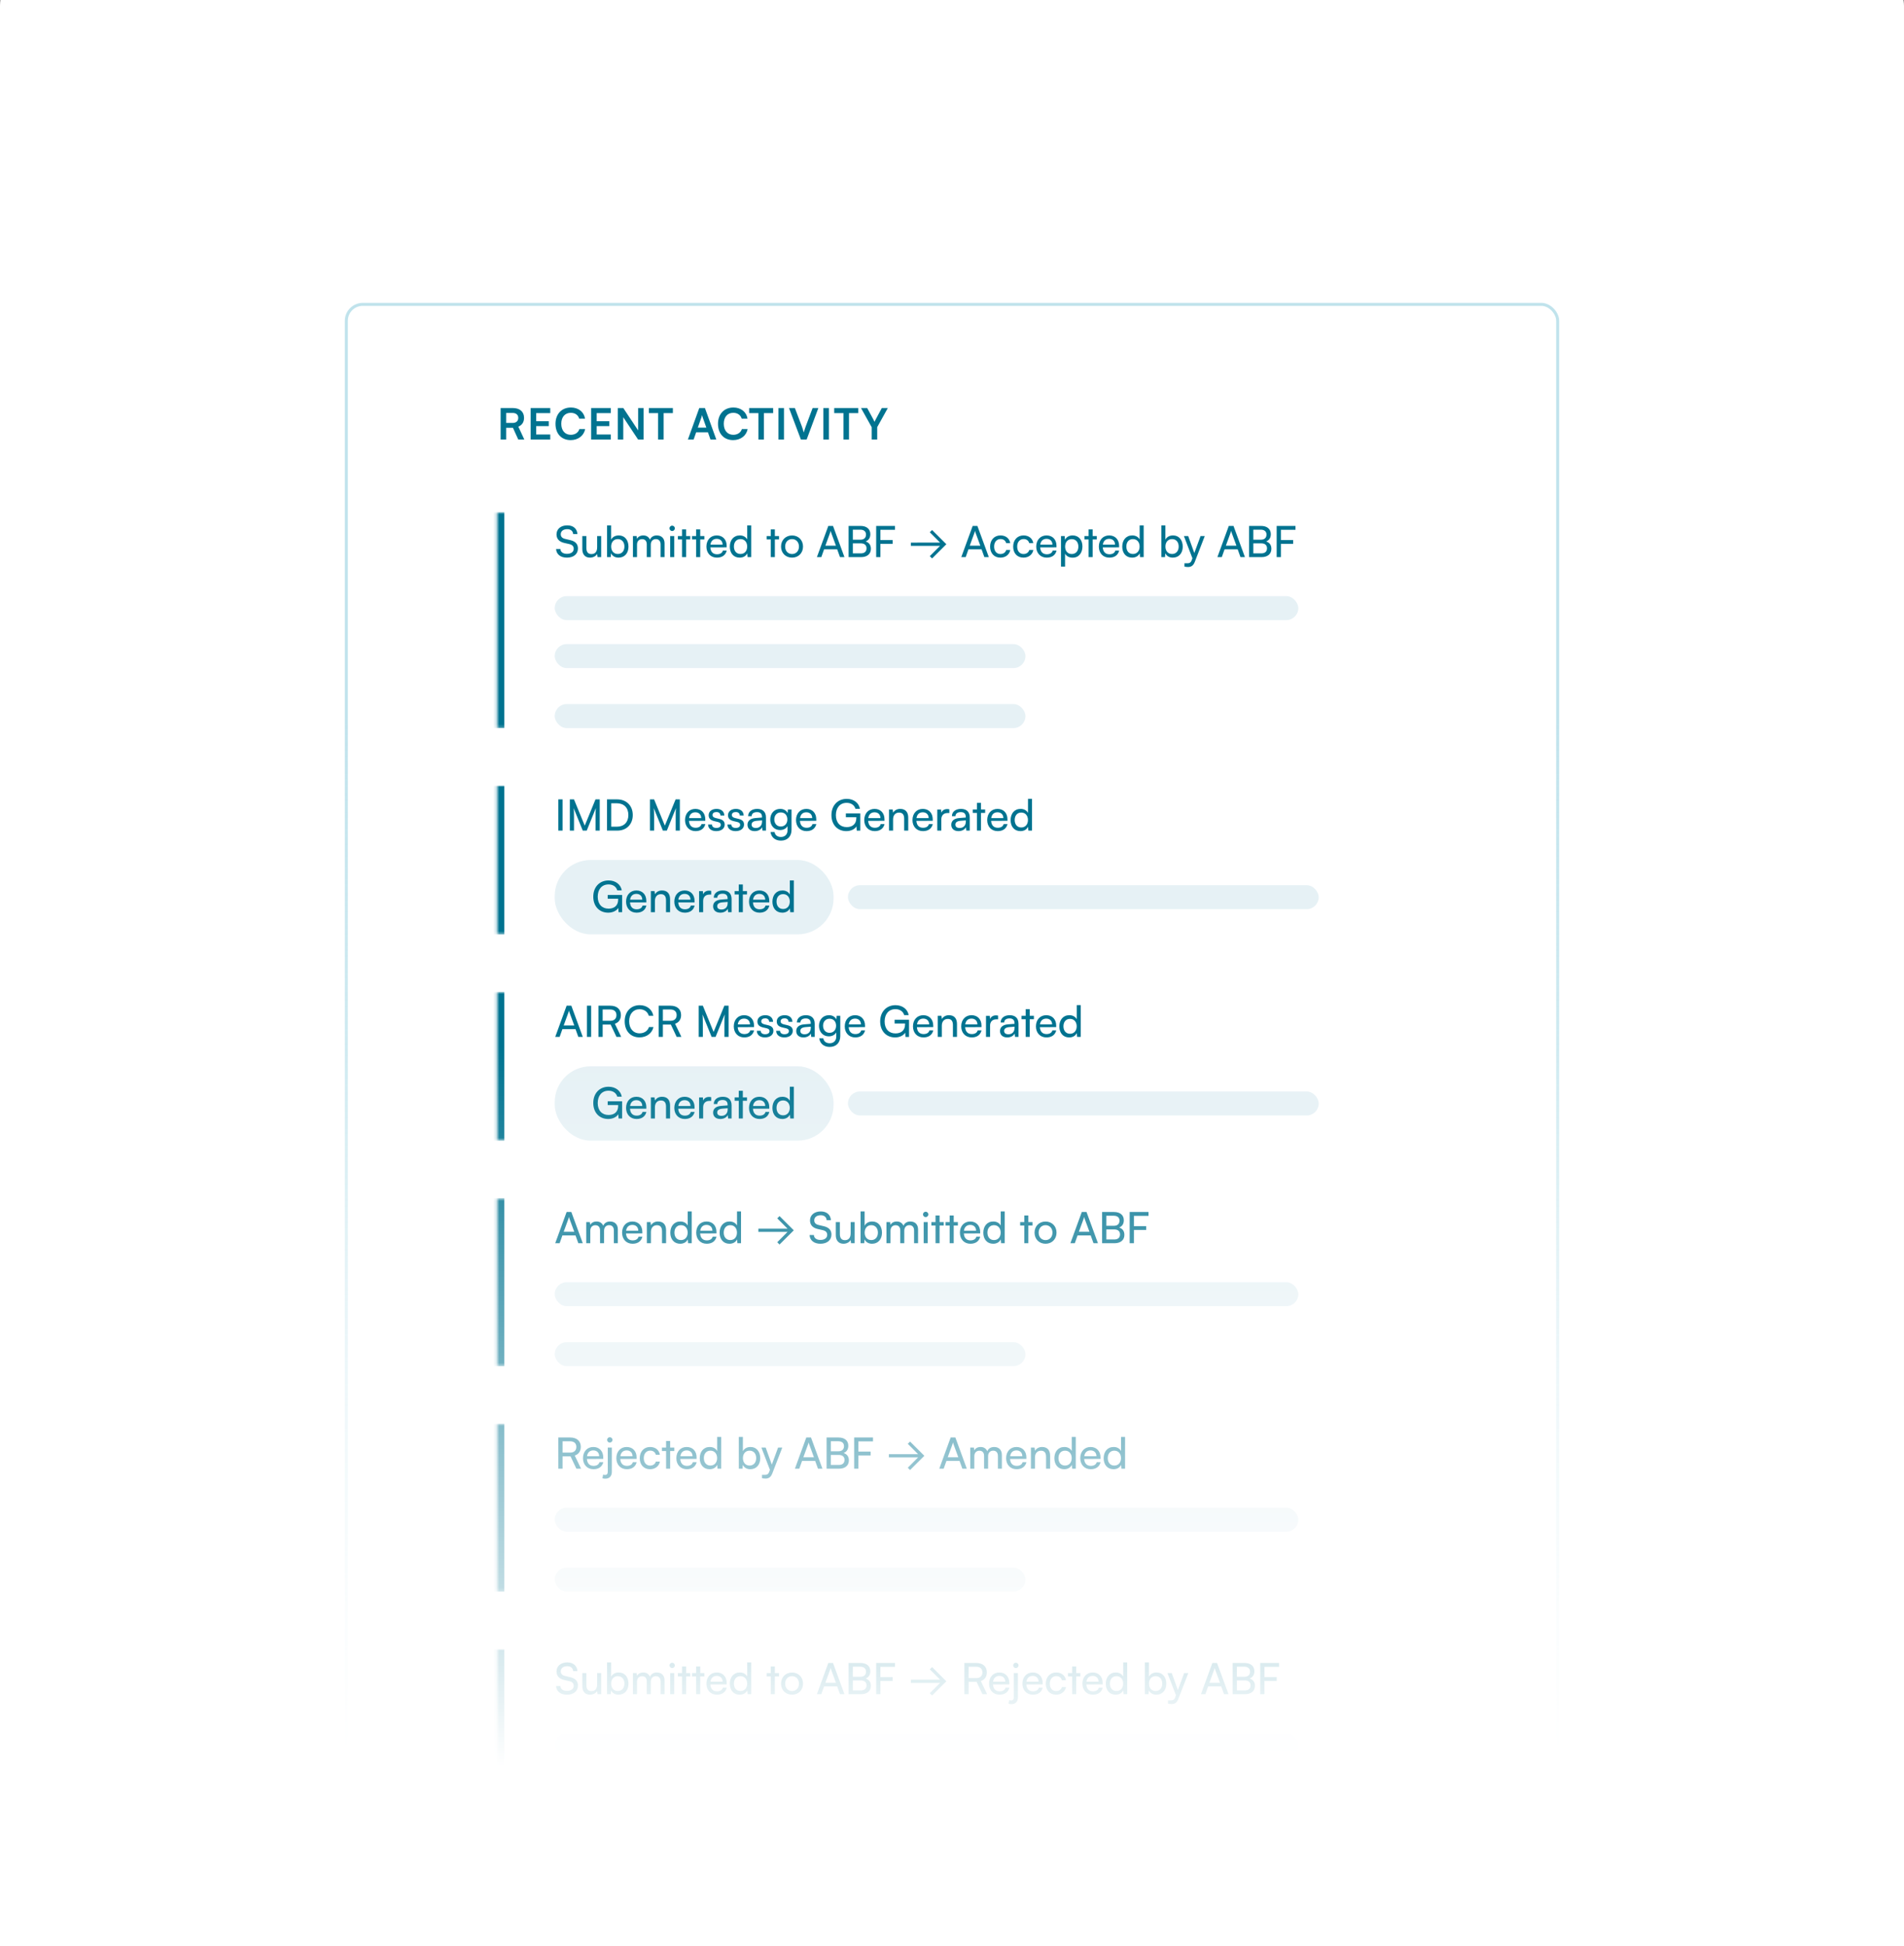 <svg width="635" height="649" viewBox="0 0 635 649" fill="none" xmlns="http://www.w3.org/2000/svg">
<rect x="0" y="0" width="635" height="649" fill="#333333" stroke="none"/>
<g clip-path="url(#clip0_387_1399)">
<rect y="-18" width="635" height="847" rx="20" fill="white"/>
<rect width="382.8" height="632.983" transform="translate(137 122)" fill="white"/>
<path d="M168.81 146.6H166.966V136.074H170.984C173.374 136.074 174.771 137.283 174.771 139.357C174.771 140.768 174.109 141.776 172.87 142.28L174.872 146.6H172.856L171.07 142.669H168.81V146.6ZM168.81 137.715V141.042H170.984C172.15 141.042 172.842 140.422 172.842 139.357C172.842 138.306 172.15 137.715 170.984 137.715H168.81ZM183.511 146.6H176.973V136.074H183.511V137.773H178.817V140.48H183.021V142.107H178.817V144.901H183.511V146.6ZM190.319 146.773C187.252 146.773 185.264 144.642 185.264 141.344C185.264 138.075 187.324 135.901 190.405 135.901C192.896 135.901 194.754 137.355 195.114 139.616H193.17C192.81 138.392 191.759 137.672 190.362 137.672C188.418 137.672 187.194 139.083 187.194 141.33C187.194 143.562 188.432 145.002 190.362 145.002C191.788 145.002 192.882 144.253 193.228 143.086H195.143C194.74 145.304 192.81 146.773 190.319 146.773ZM203.693 146.6H197.156V136.074H203.693V137.773H198.999V140.48H203.204V142.107H198.999V144.901H203.693V146.6ZM207.866 146.6H206.052V136.074H207.881L212.82 143.533V136.074H214.634V146.6H212.82L207.866 139.141V146.6ZM216.403 137.773V136.074H224.409V137.773H221.327V146.6H219.484V137.773H216.403ZM231.326 146.6H229.411L233.213 136.074H235.099L238.901 146.6H236.957L236.107 144.166H232.176L231.326 146.6ZM233.918 139.213L232.723 142.611H235.574L234.365 139.213C234.278 138.939 234.178 138.622 234.149 138.406C234.106 138.608 234.019 138.925 233.918 139.213ZM244.51 146.773C241.443 146.773 239.456 144.642 239.456 141.344C239.456 138.075 241.515 135.901 244.597 135.901C247.088 135.901 248.945 137.355 249.305 139.616H247.361C247.001 138.392 245.95 137.672 244.553 137.672C242.609 137.672 241.385 139.083 241.385 141.33C241.385 143.562 242.624 145.002 244.553 145.002C245.979 145.002 247.073 144.253 247.419 143.086H249.334C248.931 145.304 247.001 146.773 244.51 146.773ZM249.849 137.773V136.074H257.855V137.773H254.774V146.6H252.931V137.773H249.849ZM261.467 136.074V146.6H259.624V136.074H261.467ZM267.113 146.6L263.138 136.074H265.097L267.401 142.136C267.631 142.77 267.833 143.389 268.063 144.238C268.322 143.317 268.538 142.669 268.74 142.136L271.015 136.074H272.93L269.014 146.6H267.113ZM276.447 136.074V146.6H274.604V136.074H276.447ZM278.219 137.773V136.074H286.225V137.773H283.143V146.6H281.3V137.773H278.219ZM290.711 142.453L287.154 136.074H289.214L291.287 139.904C291.446 140.192 291.546 140.422 291.662 140.682C291.791 140.422 291.849 140.25 292.036 139.904L294.095 136.074H296.097L292.554 142.453V146.6H290.711V142.453Z" fill="#007390"/>
<mask id="path-3-inside-1_387_1399" fill="white">
<path d="M165.8 170.8H491V242.8H165.8V170.8Z"/>
</mask>
<path d="M165.8 242.8H168.2V170.8H165.8H163.4V242.8H165.8Z" fill="#007390" mask="url(#path-3-inside-1_387_1399)"/>
<path d="M185.605 178.197C185.605 176.411 187.045 175.201 189.191 175.201C191.178 175.201 192.459 176.31 192.575 178.11H191.149C191.077 177.073 190.343 176.469 189.176 176.469C187.866 176.469 187.016 177.131 187.016 178.153C187.016 178.989 187.491 179.493 188.471 179.723L190.184 180.126C191.883 180.515 192.747 181.437 192.747 182.905C192.747 184.777 191.293 185.973 189.075 185.973C186.959 185.973 185.547 184.864 185.461 183.078H186.901C186.93 184.072 187.765 184.705 189.075 184.705C190.458 184.705 191.336 184.057 191.336 183.021C191.336 182.2 190.89 181.681 189.896 181.451L188.183 181.062C186.483 180.673 185.605 179.694 185.605 178.197ZM199.157 178.758H200.497V185.8H199.287L199.143 184.734C198.74 185.469 197.804 185.973 196.767 185.973C195.125 185.973 194.204 184.864 194.204 183.136V178.758H195.557V182.689C195.557 184.201 196.205 184.777 197.242 184.777C198.481 184.777 199.157 183.985 199.157 182.473V178.758ZM203.685 185.8H202.461V175.201H203.814V179.968C204.275 179.046 205.225 178.557 206.377 178.557C208.393 178.557 209.603 180.141 209.603 182.315C209.603 184.446 208.336 185.973 206.291 185.973C205.182 185.973 204.246 185.483 203.785 184.518L203.685 185.8ZM203.829 182.257C203.829 183.726 204.664 184.749 206.046 184.749C207.429 184.749 208.249 183.712 208.249 182.257C208.249 180.817 207.429 179.781 206.046 179.781C204.664 179.781 203.829 180.817 203.829 182.257ZM212.449 185.8H211.095V178.758H212.305L212.434 179.68C212.794 179.017 213.543 178.557 214.537 178.557C215.631 178.557 216.409 179.104 216.769 179.982C217.1 179.104 217.949 178.557 219.044 178.557C220.657 178.557 221.636 179.565 221.636 181.192V185.8H220.311V181.523C220.311 180.414 219.692 179.781 218.741 179.781C217.719 179.781 217.042 180.501 217.042 181.624V185.8H215.703V181.509C215.703 180.4 215.098 179.795 214.148 179.795C213.125 179.795 212.449 180.501 212.449 181.624V185.8ZM224.175 177.088C223.685 177.088 223.282 176.685 223.282 176.195C223.282 175.691 223.685 175.302 224.175 175.302C224.664 175.302 225.067 175.691 225.067 176.195C225.067 176.685 224.664 177.088 224.175 177.088ZM223.512 185.8V178.758H224.866V185.8H223.512ZM228.818 185.8H227.464V179.896H226.082V178.758H227.464V176.555H228.818V178.758H230.2V179.896H228.818V185.8ZM233.529 185.8H232.175V179.896H230.793V178.758H232.175V176.555H233.529V178.758H234.911V179.896H233.529V185.8ZM239.094 185.973C237.021 185.973 235.595 184.475 235.595 182.286C235.595 180.083 236.992 178.557 239.037 178.557C241.038 178.557 242.349 179.939 242.349 182.027V182.531L236.905 182.545C237.006 184.029 237.784 184.849 239.123 184.849C240.174 184.849 240.865 184.417 241.096 183.611H242.363C242.017 185.123 240.837 185.973 239.094 185.973ZM239.037 179.694C237.856 179.694 237.107 180.4 236.934 181.638H240.995C240.995 180.472 240.232 179.694 239.037 179.694ZM246.683 185.973C244.638 185.973 243.4 184.446 243.4 182.301C243.4 180.141 244.653 178.557 246.741 178.557C247.821 178.557 248.728 179.032 249.203 179.896V175.201H250.542V185.8H249.333L249.217 184.518C248.757 185.483 247.806 185.973 246.683 185.973ZM246.957 184.749C248.339 184.749 249.189 183.726 249.189 182.257C249.189 180.817 248.339 179.781 246.957 179.781C245.574 179.781 244.768 180.817 244.768 182.257C244.768 183.712 245.574 184.749 246.957 184.749ZM258.42 185.8H257.066V179.896H255.684V178.758H257.066V176.555H258.42V178.758H259.802V179.896H258.42V185.8ZM260.486 182.272C260.486 180.097 262.041 178.571 264.158 178.571C266.26 178.571 267.815 180.097 267.815 182.272C267.815 184.446 266.26 185.973 264.158 185.973C262.041 185.973 260.486 184.446 260.486 182.272ZM261.854 182.272C261.854 183.741 262.79 184.763 264.158 184.763C265.511 184.763 266.462 183.741 266.462 182.272C266.462 180.803 265.511 179.781 264.158 179.781C262.79 179.781 261.854 180.803 261.854 182.272ZM273.914 185.8H272.445L276.246 175.389H277.816L281.632 185.8H280.149L279.213 183.208H274.835L273.914 185.8ZM276.851 177.635L275.267 181.984H278.795L277.197 177.635C277.125 177.433 277.053 177.189 277.024 177.03C276.995 177.174 276.923 177.419 276.851 177.635ZM283.016 185.8V175.389H286.99C289.021 175.389 290.259 176.425 290.259 178.139C290.259 179.334 289.741 180.141 288.704 180.573C289.856 180.947 290.446 181.782 290.446 183.021C290.446 184.749 289.194 185.8 287.134 185.8H283.016ZM286.904 176.641H284.427V179.982H286.99C288.157 179.982 288.819 179.349 288.819 178.269C288.819 177.232 288.128 176.641 286.904 176.641ZM287.106 181.206H284.427V184.547H287.106C288.315 184.547 288.992 183.928 288.992 182.848C288.992 181.811 288.301 181.206 287.106 181.206ZM297.714 181.379H293.624V185.8H292.213V175.389H298.491V176.685H293.624V180.097H297.714V181.379ZM310.099 177.505L310.863 176.757L315.615 181.494L310.863 186.232L310.099 185.469L313.527 182.027H303.792V180.961L313.527 180.947L310.099 177.505ZM322.064 185.8H320.595L324.396 175.389H325.966L329.782 185.8H328.299L327.363 183.208H322.985L322.064 185.8ZM325.001 177.635L323.417 181.984H326.945L325.347 177.635C325.275 177.433 325.203 177.189 325.174 177.03C325.145 177.174 325.073 177.419 325.001 177.635ZM330.208 182.286C330.208 180.083 331.604 178.557 333.664 178.557C335.435 178.557 336.673 179.565 336.918 181.134H335.564C335.334 180.241 334.614 179.766 333.707 179.766C332.425 179.766 331.547 180.745 331.547 182.272C331.547 183.784 332.368 184.763 333.649 184.763C334.614 184.763 335.334 184.259 335.579 183.424H336.932C336.659 184.95 335.348 185.973 333.649 185.973C331.576 185.973 330.208 184.504 330.208 182.286ZM337.9 182.286C337.9 180.083 339.297 178.557 341.356 178.557C343.127 178.557 344.365 179.565 344.61 181.134H343.257C343.026 180.241 342.306 179.766 341.399 179.766C340.117 179.766 339.239 180.745 339.239 182.272C339.239 183.784 340.06 184.763 341.341 184.763C342.306 184.763 343.026 184.259 343.271 183.424H344.625C344.351 184.95 343.041 185.973 341.341 185.973C339.268 185.973 337.9 184.504 337.9 182.286ZM349.091 185.973C347.018 185.973 345.592 184.475 345.592 182.286C345.592 180.083 346.989 178.557 349.034 178.557C351.035 178.557 352.346 179.939 352.346 182.027V182.531L346.902 182.545C347.003 184.029 347.781 184.849 349.12 184.849C350.171 184.849 350.862 184.417 351.093 183.611H352.36C352.014 185.123 350.834 185.973 349.091 185.973ZM349.034 179.694C347.853 179.694 347.104 180.4 346.931 181.638H350.992C350.992 180.472 350.229 179.694 349.034 179.694ZM353.857 188.953V178.758H355.081L355.182 180.025C355.657 179.061 356.608 178.557 357.731 178.557C359.747 178.557 361 180.069 361 182.229C361 184.374 359.819 185.987 357.731 185.987C356.608 185.987 355.672 185.512 355.211 184.648V188.953H353.857ZM355.225 182.286C355.225 183.726 356.061 184.763 357.443 184.763C358.825 184.763 359.646 183.726 359.646 182.286C359.646 180.832 358.825 179.795 357.443 179.795C356.061 179.795 355.225 180.817 355.225 182.286ZM364.409 185.8H363.055V179.896H361.673V178.758H363.055V176.555H364.409V178.758H365.791V179.896H364.409V185.8ZM369.974 185.973C367.9 185.973 366.475 184.475 366.475 182.286C366.475 180.083 367.872 178.557 369.916 178.557C371.918 178.557 373.228 179.939 373.228 182.027V182.531L367.785 182.545C367.886 184.029 368.664 184.849 370.003 184.849C371.054 184.849 371.745 184.417 371.976 183.611H373.243C372.897 185.123 371.716 185.973 369.974 185.973ZM369.916 179.694C368.736 179.694 367.987 180.4 367.814 181.638H371.875C371.875 180.472 371.112 179.694 369.916 179.694ZM377.563 185.973C375.518 185.973 374.279 184.446 374.279 182.301C374.279 180.141 375.532 178.557 377.62 178.557C378.7 178.557 379.607 179.032 380.083 179.896V175.201H381.422V185.8H380.212L380.097 184.518C379.636 185.483 378.686 185.973 377.563 185.973ZM377.836 184.749C379.219 184.749 380.068 183.726 380.068 182.257C380.068 180.817 379.219 179.781 377.836 179.781C376.454 179.781 375.647 180.817 375.647 182.257C375.647 183.712 376.454 184.749 377.836 184.749ZM388.536 185.8H387.312V175.201H388.666V179.968C389.127 179.046 390.077 178.557 391.229 178.557C393.245 178.557 394.455 180.141 394.455 182.315C394.455 184.446 393.187 185.973 391.143 185.973C390.034 185.973 389.098 185.483 388.637 184.518L388.536 185.8ZM388.68 182.257C388.68 183.726 389.515 184.749 390.898 184.749C392.28 184.749 393.101 183.712 393.101 182.257C393.101 180.817 392.28 179.781 390.898 179.781C389.515 179.781 388.68 180.817 388.68 182.257ZM395.031 188.953V187.845H395.938C396.586 187.845 397.104 187.744 397.435 186.851L397.68 186.174L394.843 178.758H396.269L398.314 184.432L400.402 178.758H401.799L398.472 187.384C397.997 188.593 397.291 189.097 396.211 189.097C395.765 189.097 395.391 189.04 395.031 188.953ZM407.479 185.8H406.01L409.812 175.389H411.382L415.198 185.8H413.714L412.778 183.208H408.401L407.479 185.8ZM410.417 177.635L408.833 181.984H412.361L410.762 177.635C410.69 177.433 410.618 177.189 410.59 177.03C410.561 177.174 410.489 177.419 410.417 177.635ZM416.582 185.8V175.389H420.556C422.586 175.389 423.825 176.425 423.825 178.139C423.825 179.334 423.306 180.141 422.27 180.573C423.422 180.947 424.012 181.782 424.012 183.021C424.012 184.749 422.759 185.8 420.7 185.8H416.582ZM420.47 176.641H417.993V179.982H420.556C421.722 179.982 422.385 179.349 422.385 178.269C422.385 177.232 421.694 176.641 420.47 176.641ZM420.671 181.206H417.993V184.547H420.671C421.881 184.547 422.558 183.928 422.558 182.848C422.558 181.811 421.866 181.206 420.671 181.206ZM431.279 181.379H427.19V185.8H425.778V175.389H432.057V176.685H427.19V180.097H431.279V181.379Z" fill="#007390"/>
<rect x="185" y="198.8" width="248" height="8" rx="4" fill="#E6F1F5"/>
<rect x="185" y="214.8" width="157" height="8" rx="4" fill="#E6F1F5"/>
<rect x="185" y="234.8" width="157" height="8" rx="4" fill="#E6F1F5"/>
<mask id="path-9-inside-2_387_1399" fill="white">
<path d="M165.8 262H491V311.6H165.8V262Z"/>
</mask>
<path d="M165.8 311.6H168.2V262H165.8H163.4V311.6H165.8Z" fill="#007390" mask="url(#path-9-inside-2_387_1399)"/>
<path d="M187.621 266.589V277H186.209V266.589H187.621ZM191.431 277H190.049V266.589H191.431L195.017 275.344L198.602 266.589H200.013V277H198.631V272.882C198.631 270.938 198.645 270.232 198.717 269.498L195.679 277H194.354L191.33 269.526C191.402 270.03 191.431 271.096 191.431 272.55V277ZM205.879 277H202.438V266.589H205.822C208.932 266.589 211.034 268.691 211.034 271.802C211.034 274.898 208.961 277 205.879 277ZM205.721 267.885H203.849V275.69H205.778C208.097 275.69 209.566 274.192 209.566 271.802C209.566 269.382 208.097 267.885 205.721 267.885ZM218.15 277H216.767V266.589H218.15L221.735 275.344L225.321 266.589H226.732V277H225.35V272.882C225.35 270.938 225.364 270.232 225.436 269.498L222.398 277H221.073L218.049 269.526C218.121 270.03 218.15 271.096 218.15 272.55V277ZM231.964 277.173C229.891 277.173 228.465 275.675 228.465 273.486C228.465 271.283 229.862 269.757 231.907 269.757C233.908 269.757 235.219 271.139 235.219 273.227V273.731L229.776 273.746C229.876 275.229 230.654 276.05 231.993 276.05C233.044 276.05 233.736 275.618 233.966 274.811H235.233C234.888 276.323 233.707 277.173 231.964 277.173ZM231.907 270.894C230.726 270.894 229.977 271.6 229.804 272.838H233.865C233.865 271.672 233.102 270.894 231.907 270.894ZM236.155 274.955H237.451C237.451 275.675 237.998 276.107 238.891 276.107C239.841 276.107 240.388 275.718 240.388 275.07C240.388 274.595 240.158 274.307 239.423 274.12L238.185 273.832C236.932 273.53 236.342 272.91 236.342 271.874C236.342 270.578 237.436 269.757 238.991 269.757C240.532 269.757 241.54 270.621 241.569 271.96H240.273C240.244 271.254 239.769 270.808 238.948 270.808C238.099 270.808 237.623 271.182 237.623 271.83C237.623 272.306 237.969 272.622 238.66 272.795L239.899 273.098C241.094 273.386 241.684 273.933 241.684 274.984C241.684 276.323 240.532 277.173 238.862 277.173C237.206 277.173 236.155 276.294 236.155 274.955ZM242.609 274.955H243.905C243.905 275.675 244.453 276.107 245.345 276.107C246.296 276.107 246.843 275.718 246.843 275.07C246.843 274.595 246.613 274.307 245.878 274.12L244.64 273.832C243.387 273.53 242.797 272.91 242.797 271.874C242.797 270.578 243.891 269.757 245.446 269.757C246.987 269.757 247.995 270.621 248.024 271.96H246.728C246.699 271.254 246.224 270.808 245.403 270.808C244.553 270.808 244.078 271.182 244.078 271.83C244.078 272.306 244.424 272.622 245.115 272.795L246.353 273.098C247.549 273.386 248.139 273.933 248.139 274.984C248.139 276.323 246.987 277.173 245.317 277.173C243.661 277.173 242.609 276.294 242.609 274.955ZM251.699 277.173C250.187 277.173 249.294 276.323 249.294 275.042C249.294 273.746 250.259 272.939 251.915 272.81L254.133 272.637V272.435C254.133 271.254 253.427 270.837 252.477 270.837C251.339 270.837 250.691 271.341 250.691 272.19H249.51C249.51 270.722 250.72 269.757 252.534 269.757C254.277 269.757 255.458 270.678 255.458 272.579V277H254.306L254.162 275.862C253.802 276.669 252.837 277.173 251.699 277.173ZM252.088 276.122C253.37 276.122 254.147 275.286 254.147 273.962V273.587L252.347 273.731C251.152 273.846 250.662 274.307 250.662 274.998C250.662 275.747 251.21 276.122 252.088 276.122ZM256.886 273.299C256.886 271.312 258.167 269.757 260.212 269.757C261.35 269.757 262.228 270.275 262.675 271.154L262.775 269.958H263.985V276.712C263.985 278.93 262.617 280.341 260.457 280.341C258.542 280.341 257.231 279.261 256.972 277.475H258.326C258.499 278.512 259.276 279.117 260.457 279.117C261.782 279.117 262.646 278.253 262.646 276.914V275.502C262.185 276.323 261.263 276.813 260.155 276.813C258.153 276.813 256.886 275.272 256.886 273.299ZM258.239 273.27C258.239 274.595 259.06 275.632 260.385 275.632C261.753 275.632 262.588 274.653 262.588 273.27C262.588 271.917 261.782 270.938 260.399 270.938C259.046 270.938 258.239 271.974 258.239 273.27ZM268.977 277.173C266.903 277.173 265.478 275.675 265.478 273.486C265.478 271.283 266.874 269.757 268.919 269.757C270.921 269.757 272.231 271.139 272.231 273.227V273.731L266.788 273.746C266.889 275.229 267.666 276.05 269.006 276.05C270.057 276.05 270.748 275.618 270.978 274.811H272.246C271.9 276.323 270.719 277.173 268.977 277.173ZM268.919 270.894C267.738 270.894 266.99 271.6 266.817 272.838H270.878C270.878 271.672 270.114 270.894 268.919 270.894ZM282.375 267.741C280.129 267.741 278.775 269.397 278.775 271.859C278.775 274.379 280.244 275.834 282.389 275.834C284.161 275.834 285.586 274.926 285.586 272.824V272.522H282.101V271.269H286.911V277.014H285.73L285.629 275.603C285.068 276.51 283.801 277.173 282.274 277.173C279.322 277.173 277.292 275.042 277.292 271.83C277.292 268.662 279.337 266.416 282.404 266.416C284.679 266.416 286.45 267.726 286.796 269.728H285.298C284.909 268.403 283.757 267.741 282.375 267.741ZM291.73 277.173C289.656 277.173 288.231 275.675 288.231 273.486C288.231 271.283 289.628 269.757 291.672 269.757C293.674 269.757 294.984 271.139 294.984 273.227V273.731L289.541 273.746C289.642 275.229 290.42 276.05 291.759 276.05C292.81 276.05 293.501 275.618 293.732 274.811H294.999C294.653 276.323 293.472 277.173 291.73 277.173ZM291.672 270.894C290.492 270.894 289.743 271.6 289.57 272.838H293.631C293.631 271.672 292.868 270.894 291.672 270.894ZM297.85 277H296.496V269.958H297.72L297.864 271.038C298.311 270.232 299.203 269.757 300.197 269.757C302.055 269.757 302.904 270.894 302.904 272.694V277H301.551V272.997C301.551 271.571 300.888 270.995 299.851 270.995C298.584 270.995 297.85 271.902 297.85 273.27V277ZM307.817 277.173C305.744 277.173 304.318 275.675 304.318 273.486C304.318 271.283 305.715 269.757 307.76 269.757C309.761 269.757 311.072 271.139 311.072 273.227V273.731L305.629 273.746C305.729 275.229 306.507 276.05 307.846 276.05C308.897 276.05 309.589 275.618 309.819 274.811H311.086C310.741 276.323 309.56 277.173 307.817 277.173ZM307.76 270.894C306.579 270.894 305.83 271.6 305.657 272.838H309.718C309.718 271.672 308.955 270.894 307.76 270.894ZM316.616 269.901V271.139H316.011C314.729 271.139 313.937 271.917 313.937 273.27V277H312.584V269.973H313.851L313.937 271.038C314.225 270.304 314.931 269.814 315.896 269.814C316.141 269.814 316.342 269.843 316.616 269.901ZM319.663 277.173C318.151 277.173 317.258 276.323 317.258 275.042C317.258 273.746 318.223 272.939 319.879 272.81L322.097 272.637V272.435C322.097 271.254 321.391 270.837 320.441 270.837C319.303 270.837 318.655 271.341 318.655 272.19H317.474C317.474 270.722 318.684 269.757 320.498 269.757C322.241 269.757 323.422 270.678 323.422 272.579V277H322.27L322.126 275.862C321.766 276.669 320.801 277.173 319.663 277.173ZM320.052 276.122C321.334 276.122 322.111 275.286 322.111 273.962V273.587L320.311 273.731C319.116 273.846 318.626 274.307 318.626 274.998C318.626 275.747 319.174 276.122 320.052 276.122ZM327.171 277H325.817V271.096H324.435V269.958H325.817V267.755H327.171V269.958H328.553V271.096H327.171V277ZM332.736 277.173C330.663 277.173 329.237 275.675 329.237 273.486C329.237 271.283 330.634 269.757 332.679 269.757C334.68 269.757 335.991 271.139 335.991 273.227V273.731L330.547 273.746C330.648 275.229 331.426 276.05 332.765 276.05C333.816 276.05 334.507 275.618 334.738 274.811H336.005C335.659 276.323 334.479 277.173 332.736 277.173ZM332.679 270.894C331.498 270.894 330.749 271.6 330.576 272.838H334.637C334.637 271.672 333.874 270.894 332.679 270.894ZM340.325 277.173C338.28 277.173 337.042 275.646 337.042 273.501C337.042 271.341 338.295 269.757 340.383 269.757C341.463 269.757 342.37 270.232 342.845 271.096V266.402H344.184V277H342.975L342.859 275.718C342.399 276.683 341.448 277.173 340.325 277.173ZM340.599 275.949C341.981 275.949 342.831 274.926 342.831 273.458C342.831 272.018 341.981 270.981 340.599 270.981C339.216 270.981 338.41 272.018 338.41 273.458C338.41 274.912 339.216 275.949 340.599 275.949Z" fill="#007390"/>
<rect x="185" y="286.8" width="93" height="24.8" rx="12" fill="#E6F1F5"/>
<path d="M202.945 294.941C200.699 294.941 199.345 296.597 199.345 299.059C199.345 301.579 200.814 303.033 202.96 303.033C204.731 303.033 206.157 302.126 206.157 300.024V299.721H202.672V298.469H207.481V304.214H206.301L206.2 302.803C205.638 303.71 204.371 304.373 202.845 304.373C199.893 304.373 197.862 302.241 197.862 299.03C197.862 295.862 199.907 293.616 202.974 293.616C205.249 293.616 207.021 294.926 207.366 296.928H205.869C205.48 295.603 204.328 294.941 202.945 294.941ZM212.3 304.373C210.227 304.373 208.801 302.875 208.801 300.686C208.801 298.483 210.198 296.957 212.243 296.957C214.244 296.957 215.555 298.339 215.555 300.427V300.931L210.111 300.945C210.212 302.429 210.99 303.249 212.329 303.249C213.38 303.249 214.071 302.817 214.302 302.011H215.569C215.223 303.523 214.043 304.373 212.3 304.373ZM212.243 298.094C211.062 298.094 210.313 298.8 210.14 300.038H214.201C214.201 298.872 213.438 298.094 212.243 298.094ZM218.42 304.2H217.067V297.158H218.291L218.435 298.238C218.881 297.432 219.774 296.957 220.767 296.957C222.625 296.957 223.475 298.094 223.475 299.894V304.2H222.121V300.197C222.121 298.771 221.459 298.195 220.422 298.195C219.155 298.195 218.42 299.102 218.42 300.47V304.2ZM228.388 304.373C226.314 304.373 224.889 302.875 224.889 300.686C224.889 298.483 226.285 296.957 228.33 296.957C230.332 296.957 231.642 298.339 231.642 300.427V300.931L226.199 300.945C226.3 302.429 227.077 303.249 228.417 303.249C229.468 303.249 230.159 302.817 230.389 302.011H231.657C231.311 303.523 230.13 304.373 228.388 304.373ZM228.33 298.094C227.149 298.094 226.401 298.8 226.228 300.038H230.289C230.289 298.872 229.525 298.094 228.33 298.094ZM237.186 297.101V298.339H236.581C235.3 298.339 234.508 299.117 234.508 300.47V304.2H233.154V297.173H234.421L234.508 298.238C234.796 297.504 235.501 297.014 236.466 297.014C236.711 297.014 236.912 297.043 237.186 297.101ZM240.234 304.373C238.722 304.373 237.829 303.523 237.829 302.241C237.829 300.945 238.794 300.139 240.45 300.009L242.667 299.837V299.635C242.667 298.454 241.962 298.037 241.011 298.037C239.874 298.037 239.226 298.541 239.226 299.39H238.045C238.045 297.921 239.254 296.957 241.069 296.957C242.811 296.957 243.992 297.878 243.992 299.779V304.2H242.84L242.696 303.062C242.336 303.869 241.371 304.373 240.234 304.373ZM240.622 303.321C241.904 303.321 242.682 302.486 242.682 301.161V300.787L240.882 300.931C239.686 301.046 239.197 301.507 239.197 302.198C239.197 302.947 239.744 303.321 240.622 303.321ZM247.741 304.2H246.388V298.296H245.005V297.158H246.388V294.955H247.741V297.158H249.124V298.296H247.741V304.2ZM253.307 304.373C251.233 304.373 249.807 302.875 249.807 300.686C249.807 298.483 251.204 296.957 253.249 296.957C255.251 296.957 256.561 298.339 256.561 300.427V300.931L251.118 300.945C251.219 302.429 251.996 303.249 253.335 303.249C254.387 303.249 255.078 302.817 255.308 302.011H256.575C256.23 303.523 255.049 304.373 253.307 304.373ZM253.249 298.094C252.068 298.094 251.319 298.8 251.147 300.038H255.207C255.207 298.872 254.444 298.094 253.249 298.094ZM260.895 304.373C258.85 304.373 257.612 302.846 257.612 300.701C257.612 298.541 258.865 296.957 260.953 296.957C262.033 296.957 262.94 297.432 263.415 298.296V293.601H264.754V304.2H263.545L263.43 302.918C262.969 303.883 262.018 304.373 260.895 304.373ZM261.169 303.149C262.551 303.149 263.401 302.126 263.401 300.657C263.401 299.217 262.551 298.181 261.169 298.181C259.786 298.181 258.98 299.217 258.98 300.657C258.98 302.112 259.786 303.149 261.169 303.149Z" fill="#007390"/>
<rect x="282.8" y="295.2" width="157" height="8" rx="4" fill="#E6F1F5"/>
<mask id="path-15-inside-3_387_1399" fill="white">
<path d="M165.8 330.8H491V380.4H165.8V330.8Z"/>
</mask>
<path d="M165.8 380.4H168.2V330.8H165.8H163.4V380.4H165.8Z" fill="#007390" mask="url(#path-15-inside-3_387_1399)"/>
<path d="M186.641 345.8H185.173L188.974 335.389H190.544L194.36 345.8H192.877L191.941 343.208H187.563L186.641 345.8ZM189.579 337.635L187.995 341.984H191.523L189.925 337.635C189.853 337.433 189.781 337.189 189.752 337.03C189.723 337.174 189.651 337.419 189.579 337.635ZM197.155 335.389V345.8H195.744V335.389H197.155ZM200.994 345.8H199.583V335.389H203.514C205.746 335.389 207.071 336.569 207.071 338.513C207.071 339.953 206.351 340.99 205.055 341.408L207.172 345.8H205.602L203.658 341.681H200.994V345.8ZM200.994 336.656V340.429H203.529C204.839 340.429 205.588 339.723 205.588 338.528C205.588 337.318 204.81 336.656 203.514 336.656H200.994ZM213.283 345.958C210.316 345.958 208.343 343.827 208.343 340.601C208.343 337.39 210.374 335.216 213.355 335.216C215.702 335.216 217.502 336.613 217.891 338.744H216.379C215.99 337.39 214.823 336.569 213.311 336.569C211.209 336.569 209.827 338.153 209.827 340.587C209.827 343.021 211.209 344.605 213.311 344.605C214.838 344.605 216.047 343.784 216.436 342.502H217.934C217.487 344.576 215.63 345.958 213.283 345.958ZM221.075 345.8H219.664V335.389H223.595C225.827 335.389 227.152 336.569 227.152 338.513C227.152 339.953 226.432 340.99 225.136 341.408L227.253 345.8H225.683L223.739 341.681H221.075V345.8ZM221.075 336.656V340.429H223.61C224.92 340.429 225.669 339.723 225.669 338.528C225.669 337.318 224.891 336.656 223.595 336.656H221.075ZM234.406 345.8H233.024V335.389H234.406L237.992 344.144L241.577 335.389H242.988V345.8H241.606V341.681C241.606 339.737 241.62 339.032 241.692 338.297L238.654 345.8H237.329L234.305 338.326C234.377 338.83 234.406 339.896 234.406 341.35V345.8ZM248.221 345.973C246.147 345.973 244.721 344.475 244.721 342.286C244.721 340.083 246.118 338.557 248.163 338.557C250.165 338.557 251.475 339.939 251.475 342.027V342.531L246.032 342.545C246.133 344.029 246.91 344.849 248.249 344.849C249.301 344.849 249.992 344.417 250.222 343.611H251.489C251.144 345.123 249.963 345.973 248.221 345.973ZM248.163 339.694C246.982 339.694 246.233 340.4 246.061 341.638H250.121C250.121 340.472 249.358 339.694 248.163 339.694ZM252.411 343.755H253.707C253.707 344.475 254.254 344.907 255.147 344.907C256.097 344.907 256.644 344.518 256.644 343.87C256.644 343.395 256.414 343.107 255.68 342.92L254.441 342.632C253.188 342.329 252.598 341.71 252.598 340.673C252.598 339.377 253.692 338.557 255.248 338.557C256.788 338.557 257.796 339.421 257.825 340.76H256.529C256.5 340.054 256.025 339.608 255.204 339.608C254.355 339.608 253.88 339.982 253.88 340.63C253.88 341.105 254.225 341.422 254.916 341.595L256.155 341.897C257.35 342.185 257.94 342.733 257.94 343.784C257.94 345.123 256.788 345.973 255.118 345.973C253.462 345.973 252.411 345.094 252.411 343.755ZM258.866 343.755H260.162C260.162 344.475 260.709 344.907 261.602 344.907C262.552 344.907 263.099 344.518 263.099 343.87C263.099 343.395 262.869 343.107 262.134 342.92L260.896 342.632C259.643 342.329 259.053 341.71 259.053 340.673C259.053 339.377 260.147 338.557 261.702 338.557C263.243 338.557 264.251 339.421 264.28 340.76H262.984C262.955 340.054 262.48 339.608 261.659 339.608C260.81 339.608 260.334 339.982 260.334 340.63C260.334 341.105 260.68 341.422 261.371 341.595L262.61 341.897C263.805 342.185 264.395 342.733 264.395 343.784C264.395 345.123 263.243 345.973 261.573 345.973C259.917 345.973 258.866 345.094 258.866 343.755ZM267.955 345.973C266.443 345.973 265.551 345.123 265.551 343.841C265.551 342.545 266.515 341.739 268.171 341.609L270.389 341.437V341.235C270.389 340.054 269.683 339.637 268.733 339.637C267.595 339.637 266.947 340.141 266.947 340.99H265.767C265.767 339.521 266.976 338.557 268.791 338.557C270.533 338.557 271.714 339.478 271.714 341.379V345.8H270.562L270.418 344.662C270.058 345.469 269.093 345.973 267.955 345.973ZM268.344 344.921C269.626 344.921 270.403 344.086 270.403 342.761V342.387L268.603 342.531C267.408 342.646 266.919 343.107 266.919 343.798C266.919 344.547 267.466 344.921 268.344 344.921ZM273.142 342.099C273.142 340.112 274.424 338.557 276.468 338.557C277.606 338.557 278.484 339.075 278.931 339.953L279.032 338.758H280.241V345.512C280.241 347.729 278.873 349.141 276.713 349.141C274.798 349.141 273.488 348.061 273.228 346.275H274.582C274.755 347.312 275.532 347.917 276.713 347.917C278.038 347.917 278.902 347.053 278.902 345.713V344.302C278.441 345.123 277.52 345.613 276.411 345.613C274.409 345.613 273.142 344.072 273.142 342.099ZM274.496 342.07C274.496 343.395 275.316 344.432 276.641 344.432C278.009 344.432 278.844 343.453 278.844 342.07C278.844 340.717 278.038 339.737 276.656 339.737C275.302 339.737 274.496 340.774 274.496 342.07ZM285.233 345.973C283.16 345.973 281.734 344.475 281.734 342.286C281.734 340.083 283.131 338.557 285.176 338.557C287.177 338.557 288.488 339.939 288.488 342.027V342.531L283.044 342.545C283.145 344.029 283.923 344.849 285.262 344.849C286.313 344.849 287.004 344.417 287.235 343.611H288.502C288.156 345.123 286.976 345.973 285.233 345.973ZM285.176 339.694C283.995 339.694 283.246 340.4 283.073 341.638H287.134C287.134 340.472 286.371 339.694 285.176 339.694ZM298.631 336.541C296.385 336.541 295.031 338.197 295.031 340.659C295.031 343.179 296.5 344.633 298.646 344.633C300.417 344.633 301.842 343.726 301.842 341.624V341.321H298.358V340.069H303.167V345.814H301.986L301.886 344.403C301.324 345.31 300.057 345.973 298.53 345.973C295.578 345.973 293.548 343.841 293.548 340.63C293.548 337.462 295.593 335.216 298.66 335.216C300.935 335.216 302.706 336.526 303.052 338.528H301.554C301.166 337.203 300.014 336.541 298.631 336.541ZM307.986 345.973C305.913 345.973 304.487 344.475 304.487 342.286C304.487 340.083 305.884 338.557 307.929 338.557C309.93 338.557 311.241 339.939 311.241 342.027V342.531L305.797 342.545C305.898 344.029 306.676 344.849 308.015 344.849C309.066 344.849 309.757 344.417 309.988 343.611H311.255C310.909 345.123 309.729 345.973 307.986 345.973ZM307.929 339.694C306.748 339.694 305.999 340.4 305.826 341.638H309.887C309.887 340.472 309.124 339.694 307.929 339.694ZM314.106 345.8H312.753V338.758H313.977L314.121 339.838C314.567 339.032 315.46 338.557 316.453 338.557C318.311 338.557 319.161 339.694 319.161 341.494V345.8H317.807V341.797C317.807 340.371 317.145 339.795 316.108 339.795C314.841 339.795 314.106 340.702 314.106 342.07V345.8ZM324.074 345.973C322 345.973 320.575 344.475 320.575 342.286C320.575 340.083 321.971 338.557 324.016 338.557C326.018 338.557 327.328 339.939 327.328 342.027V342.531L321.885 342.545C321.986 344.029 322.763 344.849 324.103 344.849C325.154 344.849 325.845 344.417 326.075 343.611H327.343C326.997 345.123 325.816 345.973 324.074 345.973ZM324.016 339.694C322.835 339.694 322.087 340.4 321.914 341.638H325.975C325.975 340.472 325.211 339.694 324.016 339.694ZM332.872 338.701V339.939H332.267C330.986 339.939 330.194 340.717 330.194 342.07V345.8H328.84V338.773H330.107L330.194 339.838C330.482 339.104 331.187 338.614 332.152 338.614C332.397 338.614 332.598 338.643 332.872 338.701ZM335.92 345.973C334.408 345.973 333.515 345.123 333.515 343.841C333.515 342.545 334.48 341.739 336.136 341.609L338.353 341.437V341.235C338.353 340.054 337.648 339.637 336.697 339.637C335.56 339.637 334.912 340.141 334.912 340.99H333.731C333.731 339.521 334.94 338.557 336.755 338.557C338.497 338.557 339.678 339.478 339.678 341.379V345.8H338.526L338.382 344.662C338.022 345.469 337.057 345.973 335.92 345.973ZM336.308 344.921C337.59 344.921 338.368 344.086 338.368 342.761V342.387L336.568 342.531C335.372 342.646 334.883 343.107 334.883 343.798C334.883 344.547 335.43 344.921 336.308 344.921ZM343.427 345.8H342.074V339.896H340.691V338.758H342.074V336.555H343.427V338.758H344.81V339.896H343.427V345.8ZM348.992 345.973C346.919 345.973 345.493 344.475 345.493 342.286C345.493 340.083 346.89 338.557 348.935 338.557C350.936 338.557 352.247 339.939 352.247 342.027V342.531L346.804 342.545C346.904 344.029 347.682 344.849 349.021 344.849C350.072 344.849 350.764 344.417 350.994 343.611H352.261C351.916 345.123 350.735 345.973 348.992 345.973ZM348.935 339.694C347.754 339.694 347.005 340.4 346.832 341.638H350.893C350.893 340.472 350.13 339.694 348.935 339.694ZM356.581 345.973C354.536 345.973 353.298 344.446 353.298 342.301C353.298 340.141 354.551 338.557 356.639 338.557C357.719 338.557 358.626 339.032 359.101 339.896V335.201H360.44V345.8H359.231L359.116 344.518C358.655 345.483 357.704 345.973 356.581 345.973ZM356.855 344.749C358.237 344.749 359.087 343.726 359.087 342.257C359.087 340.817 358.237 339.781 356.855 339.781C355.472 339.781 354.666 340.817 354.666 342.257C354.666 343.712 355.472 344.749 356.855 344.749Z" fill="#007390"/>
<rect x="185" y="355.6" width="93" height="24.8" rx="12" fill="#E6F1F5"/>
<path d="M202.945 363.74C200.699 363.74 199.345 365.396 199.345 367.859C199.345 370.379 200.814 371.833 202.96 371.833C204.731 371.833 206.157 370.926 206.157 368.824V368.521H202.672V367.268H207.481V373.014H206.301L206.2 371.603C205.638 372.51 204.371 373.172 202.845 373.172C199.893 373.172 197.862 371.041 197.862 367.83C197.862 364.662 199.907 362.416 202.974 362.416C205.249 362.416 207.021 363.726 207.366 365.728H205.869C205.48 364.403 204.328 363.74 202.945 363.74ZM212.3 373.172C210.227 373.172 208.801 371.675 208.801 369.486C208.801 367.283 210.198 365.756 212.243 365.756C214.244 365.756 215.555 367.139 215.555 369.227V369.731L210.111 369.745C210.212 371.228 210.99 372.049 212.329 372.049C213.38 372.049 214.071 371.617 214.302 370.811H215.569C215.223 372.323 214.043 373.172 212.3 373.172ZM212.243 366.894C211.062 366.894 210.313 367.6 210.14 368.838H214.201C214.201 367.672 213.438 366.894 212.243 366.894ZM218.42 373H217.067V365.958H218.291L218.435 367.038C218.881 366.232 219.774 365.756 220.767 365.756C222.625 365.756 223.475 366.894 223.475 368.694V373H222.121V368.996C222.121 367.571 221.459 366.995 220.422 366.995C219.155 366.995 218.42 367.902 218.42 369.27V373ZM228.388 373.172C226.314 373.172 224.889 371.675 224.889 369.486C224.889 367.283 226.285 365.756 228.33 365.756C230.332 365.756 231.642 367.139 231.642 369.227V369.731L226.199 369.745C226.3 371.228 227.077 372.049 228.417 372.049C229.468 372.049 230.159 371.617 230.389 370.811H231.657C231.311 372.323 230.13 373.172 228.388 373.172ZM228.33 366.894C227.149 366.894 226.401 367.6 226.228 368.838H230.289C230.289 367.672 229.525 366.894 228.33 366.894ZM237.186 365.9V367.139H236.581C235.3 367.139 234.508 367.916 234.508 369.27V373H233.154V365.972H234.421L234.508 367.038C234.796 366.304 235.501 365.814 236.466 365.814C236.711 365.814 236.912 365.843 237.186 365.9ZM240.234 373.172C238.722 373.172 237.829 372.323 237.829 371.041C237.829 369.745 238.794 368.939 240.45 368.809L242.667 368.636V368.435C242.667 367.254 241.962 366.836 241.011 366.836C239.874 366.836 239.226 367.34 239.226 368.19H238.045C238.045 366.721 239.254 365.756 241.069 365.756C242.811 365.756 243.992 366.678 243.992 368.579V373H242.84L242.696 371.862C242.336 372.668 241.371 373.172 240.234 373.172ZM240.622 372.121C241.904 372.121 242.682 371.286 242.682 369.961V369.587L240.882 369.731C239.686 369.846 239.197 370.307 239.197 370.998C239.197 371.747 239.744 372.121 240.622 372.121ZM247.741 373H246.388V367.096H245.005V365.958H246.388V363.755H247.741V365.958H249.124V367.096H247.741V373ZM253.307 373.172C251.233 373.172 249.807 371.675 249.807 369.486C249.807 367.283 251.204 365.756 253.249 365.756C255.251 365.756 256.561 367.139 256.561 369.227V369.731L251.118 369.745C251.219 371.228 251.996 372.049 253.335 372.049C254.387 372.049 255.078 371.617 255.308 370.811H256.575C256.23 372.323 255.049 373.172 253.307 373.172ZM253.249 366.894C252.068 366.894 251.319 367.6 251.147 368.838H255.207C255.207 367.672 254.444 366.894 253.249 366.894ZM260.895 373.172C258.85 373.172 257.612 371.646 257.612 369.5C257.612 367.34 258.865 365.756 260.953 365.756C262.033 365.756 262.94 366.232 263.415 367.096V362.401H264.754V373H263.545L263.43 371.718C262.969 372.683 262.018 373.172 260.895 373.172ZM261.169 371.948C262.551 371.948 263.401 370.926 263.401 369.457C263.401 368.017 262.551 366.98 261.169 366.98C259.786 366.98 258.98 368.017 258.98 369.457C258.98 370.912 259.786 371.948 261.169 371.948Z" fill="#007390"/>
<rect x="282.8" y="364" width="157" height="8" rx="4" fill="#E6F1F5"/>
<mask id="path-21-inside-4_387_1399" fill="white">
<path d="M165.8 399.6H491V455.6H165.8V399.6Z"/>
</mask>
<path d="M165.8 455.6H168.2V399.6H165.8H163.4V455.6H165.8Z" fill="#007390" mask="url(#path-21-inside-4_387_1399)"/>
<path d="M186.642 414.6H185.173L188.974 404.189H190.544L194.36 414.6H192.877L191.941 412.008H187.563L186.642 414.6ZM189.579 406.435L187.995 410.784H191.523L189.925 406.435C189.853 406.234 189.781 405.989 189.752 405.83C189.723 405.974 189.651 406.219 189.579 406.435ZM196.867 414.6H195.514V407.558H196.723L196.853 408.48C197.213 407.818 197.962 407.357 198.955 407.357C200.05 407.357 200.827 407.904 201.187 408.782C201.518 407.904 202.368 407.357 203.462 407.357C205.075 407.357 206.054 408.365 206.054 409.992V414.6H204.73V410.323C204.73 409.214 204.11 408.581 203.16 408.581C202.138 408.581 201.461 409.301 201.461 410.424V414.6H200.122V410.309C200.122 409.2 199.517 408.595 198.566 408.595C197.544 408.595 196.867 409.301 196.867 410.424V414.6ZM210.969 414.773C208.896 414.773 207.47 413.275 207.47 411.086C207.47 408.883 208.867 407.357 210.912 407.357C212.913 407.357 214.224 408.739 214.224 410.827V411.331L208.78 411.346C208.881 412.829 209.659 413.65 210.998 413.65C212.049 413.65 212.74 413.218 212.971 412.411H214.238C213.892 413.923 212.712 414.773 210.969 414.773ZM210.912 408.494C209.731 408.494 208.982 409.2 208.809 410.438H212.87C212.87 409.272 212.107 408.494 210.912 408.494ZM217.089 414.6H215.735V407.558H216.959L217.103 408.638C217.55 407.832 218.443 407.357 219.436 407.357C221.294 407.357 222.143 408.494 222.143 410.294V414.6H220.79V410.597C220.79 409.171 220.127 408.595 219.091 408.595C217.823 408.595 217.089 409.502 217.089 410.87V414.6ZM226.841 414.773C224.796 414.773 223.557 413.246 223.557 411.101C223.557 408.941 224.81 407.357 226.898 407.357C227.978 407.357 228.885 407.832 229.361 408.696V404.002H230.7V414.6H229.49L229.375 413.318C228.914 414.283 227.964 414.773 226.841 414.773ZM227.114 413.549C228.497 413.549 229.346 412.526 229.346 411.058C229.346 409.618 228.497 408.581 227.114 408.581C225.732 408.581 224.925 409.618 224.925 411.058C224.925 412.512 225.732 413.549 227.114 413.549ZM235.691 414.773C233.617 414.773 232.192 413.275 232.192 411.086C232.192 408.883 233.589 407.357 235.633 407.357C237.635 407.357 238.945 408.739 238.945 410.827V411.331L233.502 411.346C233.603 412.829 234.381 413.65 235.72 413.65C236.771 413.65 237.462 413.218 237.693 412.411H238.96C238.614 413.923 237.433 414.773 235.691 414.773ZM235.633 408.494C234.453 408.494 233.704 409.2 233.531 410.438H237.592C237.592 409.272 236.829 408.494 235.633 408.494ZM243.28 414.773C241.235 414.773 239.997 413.246 239.997 411.101C239.997 408.941 241.249 407.357 243.337 407.357C244.417 407.357 245.325 407.832 245.8 408.696V404.002H247.139V414.6H245.929L245.814 413.318C245.353 414.283 244.403 414.773 243.28 414.773ZM243.553 413.549C244.936 413.549 245.785 412.526 245.785 411.058C245.785 409.618 244.936 408.581 243.553 408.581C242.171 408.581 241.365 409.618 241.365 411.058C241.365 412.512 242.171 413.549 243.553 413.549ZM259.221 406.306L259.984 405.557L264.736 410.294L259.984 415.032L259.221 414.269L262.648 410.827H252.914V409.762L262.648 409.747L259.221 406.306ZM270.149 406.997C270.149 405.211 271.589 404.002 273.734 404.002C275.721 404.002 277.003 405.11 277.118 406.91H275.693C275.621 405.874 274.886 405.269 273.72 405.269C272.409 405.269 271.56 405.931 271.56 406.954C271.56 407.789 272.035 408.293 273.014 408.523L274.728 408.926C276.427 409.315 277.291 410.237 277.291 411.706C277.291 413.578 275.837 414.773 273.619 414.773C271.502 414.773 270.091 413.664 270.005 411.878H271.445C271.473 412.872 272.309 413.506 273.619 413.506C275.001 413.506 275.88 412.858 275.88 411.821C275.88 411 275.433 410.482 274.44 410.251L272.726 409.862C271.027 409.474 270.149 408.494 270.149 406.997ZM283.701 407.558H285.04V414.6H283.831L283.687 413.534C283.283 414.269 282.347 414.773 281.311 414.773C279.669 414.773 278.747 413.664 278.747 411.936V407.558H280.101V411.49C280.101 413.002 280.749 413.578 281.786 413.578C283.024 413.578 283.701 412.786 283.701 411.274V407.558ZM288.228 414.6H287.004V404.002H288.358V408.768C288.819 407.846 289.769 407.357 290.921 407.357C292.937 407.357 294.147 408.941 294.147 411.115C294.147 413.246 292.879 414.773 290.835 414.773C289.726 414.773 288.79 414.283 288.329 413.318L288.228 414.6ZM288.372 411.058C288.372 412.526 289.207 413.549 290.59 413.549C291.972 413.549 292.793 412.512 292.793 411.058C292.793 409.618 291.972 408.581 290.59 408.581C289.207 408.581 288.372 409.618 288.372 411.058ZM296.992 414.6H295.639V407.558H296.848L296.978 408.48C297.338 407.818 298.087 407.357 299.08 407.357C300.175 407.357 300.952 407.904 301.312 408.782C301.643 407.904 302.493 407.357 303.587 407.357C305.2 407.357 306.179 408.365 306.179 409.992V414.6H304.855V410.323C304.855 409.214 304.235 408.581 303.285 408.581C302.263 408.581 301.586 409.301 301.586 410.424V414.6H300.247V410.309C300.247 409.2 299.642 408.595 298.691 408.595C297.669 408.595 296.992 409.301 296.992 410.424V414.6ZM308.718 405.888C308.229 405.888 307.825 405.485 307.825 404.995C307.825 404.491 308.229 404.102 308.718 404.102C309.208 404.102 309.611 404.491 309.611 404.995C309.611 405.485 309.208 405.888 308.718 405.888ZM308.056 414.6V407.558H309.409V414.6H308.056ZM313.362 414.6H312.008V408.696H310.626V407.558H312.008V405.355H313.362V407.558H314.744V408.696H313.362V414.6ZM318.073 414.6H316.719V408.696H315.337V407.558H316.719V405.355H318.073V407.558H319.455V408.696H318.073V414.6ZM323.638 414.773C321.564 414.773 320.139 413.275 320.139 411.086C320.139 408.883 321.536 407.357 323.58 407.357C325.582 407.357 326.892 408.739 326.892 410.827V411.331L321.449 411.346C321.55 412.829 322.328 413.65 323.667 413.65C324.718 413.65 325.409 413.218 325.64 412.411H326.907C326.561 413.923 325.38 414.773 323.638 414.773ZM323.58 408.494C322.4 408.494 321.651 409.2 321.478 410.438H325.539C325.539 409.272 324.776 408.494 323.58 408.494ZM331.227 414.773C329.182 414.773 327.943 413.246 327.943 411.101C327.943 408.941 329.196 407.357 331.284 407.357C332.364 407.357 333.271 407.832 333.747 408.696V404.002H335.086V414.6H333.876L333.761 413.318C333.3 414.283 332.35 414.773 331.227 414.773ZM331.5 413.549C332.883 413.549 333.732 412.526 333.732 411.058C333.732 409.618 332.883 408.581 331.5 408.581C330.118 408.581 329.311 409.618 329.311 411.058C329.311 412.512 330.118 413.549 331.5 413.549ZM342.963 414.6H341.61V408.696H340.227V407.558H341.61V405.355H342.963V407.558H344.346V408.696H342.963V414.6ZM345.029 411.072C345.029 408.898 346.585 407.371 348.701 407.371C350.804 407.371 352.359 408.898 352.359 411.072C352.359 413.246 350.804 414.773 348.701 414.773C346.585 414.773 345.029 413.246 345.029 411.072ZM346.397 411.072C346.397 412.541 347.333 413.563 348.701 413.563C350.055 413.563 351.005 412.541 351.005 411.072C351.005 409.603 350.055 408.581 348.701 408.581C347.333 408.581 346.397 409.603 346.397 411.072ZM358.457 414.6H356.988L360.79 404.189H362.36L366.176 414.6H364.692L363.756 412.008H359.379L358.457 414.6ZM361.395 406.435L359.811 410.784H363.339L361.74 406.435C361.668 406.234 361.596 405.989 361.568 405.83C361.539 405.974 361.467 406.219 361.395 406.435ZM367.56 414.6V404.189H371.534C373.564 404.189 374.803 405.226 374.803 406.939C374.803 408.134 374.284 408.941 373.248 409.373C374.4 409.747 374.99 410.582 374.99 411.821C374.99 413.549 373.737 414.6 371.678 414.6H367.56ZM371.448 405.442H368.971V408.782H371.534C372.7 408.782 373.363 408.149 373.363 407.069C373.363 406.032 372.672 405.442 371.448 405.442ZM371.649 410.006H368.971V413.347H371.649C372.859 413.347 373.536 412.728 373.536 411.648C373.536 410.611 372.844 410.006 371.649 410.006ZM382.257 410.179H378.168V414.6H376.756V404.189H383.035V405.485H378.168V408.898H382.257V410.179Z" fill="#007390"/>
<rect x="185" y="427.6" width="248" height="8" rx="4" fill="#E6F1F5"/>
<rect x="185" y="447.6" width="157" height="8" rx="4" fill="#E6F1F5"/>
<mask id="path-26-inside-5_387_1399" fill="white">
<path d="M165.8 474.8H491V530.8H165.8V474.8Z"/>
</mask>
<path d="M165.8 530.8H168.2V474.8H165.8H163.4V530.8H165.8Z" fill="#007390" mask="url(#path-26-inside-5_387_1399)"/>
<path d="M187.621 489.8H186.21V479.389H190.141C192.373 479.389 193.698 480.569 193.698 482.513C193.698 483.953 192.978 484.99 191.682 485.408L193.798 489.8H192.229L190.285 485.681H187.621V489.8ZM187.621 480.656V484.429H190.155C191.466 484.429 192.214 483.723 192.214 482.528C192.214 481.318 191.437 480.656 190.141 480.656H187.621ZM197.933 489.973C195.86 489.973 194.434 488.475 194.434 486.286C194.434 484.083 195.831 482.557 197.876 482.557C199.877 482.557 201.188 483.939 201.188 486.027V486.531L195.744 486.545C195.845 488.029 196.623 488.849 197.962 488.849C199.013 488.849 199.704 488.417 199.935 487.611H201.202C200.856 489.123 199.676 489.973 197.933 489.973ZM197.876 483.694C196.695 483.694 195.946 484.4 195.773 485.638H199.834C199.834 484.472 199.071 483.694 197.876 483.694ZM203.376 481.088C202.872 481.088 202.484 480.685 202.484 480.195C202.484 479.691 202.872 479.302 203.376 479.302C203.852 479.302 204.269 479.691 204.269 480.195C204.269 480.685 203.852 481.088 203.376 481.088ZM200.914 492.997L201.144 491.773C201.418 491.845 201.576 491.873 201.792 491.873C202.44 491.873 202.7 491.499 202.7 490.707V482.758H204.053V490.837C204.053 492.248 203.276 493.126 201.908 493.126C201.548 493.126 201.317 493.112 200.914 492.997ZM209.057 489.973C206.983 489.973 205.557 488.475 205.557 486.286C205.557 484.083 206.954 482.557 208.999 482.557C211.001 482.557 212.311 483.939 212.311 486.027V486.531L206.868 486.545C206.969 488.029 207.746 488.849 209.085 488.849C210.137 488.849 210.828 488.417 211.058 487.611H212.325C211.98 489.123 210.799 489.973 209.057 489.973ZM208.999 483.694C207.818 483.694 207.069 484.4 206.897 485.638H210.957C210.957 484.472 210.194 483.694 208.999 483.694ZM213.362 486.286C213.362 484.083 214.759 482.557 216.818 482.557C218.589 482.557 219.828 483.565 220.073 485.134H218.719C218.489 484.241 217.769 483.766 216.861 483.766C215.58 483.766 214.701 484.745 214.701 486.272C214.701 487.784 215.522 488.763 216.804 488.763C217.769 488.763 218.489 488.259 218.733 487.424H220.087C219.813 488.95 218.503 489.973 216.804 489.973C214.73 489.973 213.362 488.504 213.362 486.286ZM223.502 489.8H222.149V483.896H220.766V482.758H222.149V480.555H223.502V482.758H224.885V483.896H223.502V489.8ZM229.068 489.973C226.994 489.973 225.568 488.475 225.568 486.286C225.568 484.083 226.965 482.557 229.01 482.557C231.012 482.557 232.322 483.939 232.322 486.027V486.531L226.879 486.545C226.98 488.029 227.757 488.849 229.096 488.849C230.148 488.849 230.839 488.417 231.069 487.611H232.336C231.991 489.123 230.81 489.973 229.068 489.973ZM229.01 483.694C227.829 483.694 227.08 484.4 226.908 485.638H230.968C230.968 484.472 230.205 483.694 229.01 483.694ZM236.656 489.973C234.611 489.973 233.373 488.446 233.373 486.301C233.373 484.141 234.626 482.557 236.714 482.557C237.794 482.557 238.701 483.032 239.176 483.896V479.201H240.515V489.8H239.306L239.191 488.518C238.73 489.483 237.779 489.973 236.656 489.973ZM236.93 488.749C238.312 488.749 239.162 487.726 239.162 486.257C239.162 484.817 238.312 483.781 236.93 483.781C235.547 483.781 234.741 484.817 234.741 486.257C234.741 487.712 235.547 488.749 236.93 488.749ZM247.63 489.8H246.406V479.201H247.759V483.968C248.22 483.046 249.171 482.557 250.323 482.557C252.339 482.557 253.548 484.141 253.548 486.315C253.548 488.446 252.281 489.973 250.236 489.973C249.127 489.973 248.191 489.483 247.731 488.518L247.63 489.8ZM247.774 486.257C247.774 487.726 248.609 488.749 249.991 488.749C251.374 488.749 252.195 487.712 252.195 486.257C252.195 484.817 251.374 483.781 249.991 483.781C248.609 483.781 247.774 484.817 247.774 486.257ZM254.124 492.953V491.845H255.031C255.679 491.845 256.198 491.744 256.529 490.851L256.774 490.174L253.937 482.758H255.363L257.407 488.432L259.495 482.758H260.892L257.566 491.384C257.091 492.593 256.385 493.097 255.305 493.097C254.859 493.097 254.484 493.04 254.124 492.953ZM266.573 489.8H265.104L268.906 479.389H270.475L274.291 489.8H272.808L271.872 487.208H267.494L266.573 489.8ZM269.51 481.635L267.926 485.984H271.454L269.856 481.635C269.784 481.433 269.712 481.189 269.683 481.03C269.654 481.174 269.582 481.419 269.51 481.635ZM275.675 489.8V479.389H279.65C281.68 479.389 282.918 480.425 282.918 482.139C282.918 483.334 282.4 484.141 281.363 484.573C282.515 484.947 283.106 485.782 283.106 487.021C283.106 488.749 281.853 489.8 279.794 489.8H275.675ZM279.563 480.641H277.086V483.982H279.65C280.816 483.982 281.478 483.349 281.478 482.269C281.478 481.232 280.787 480.641 279.563 480.641ZM279.765 485.206H277.086V488.547H279.765C280.974 488.547 281.651 487.928 281.651 486.848C281.651 485.811 280.96 485.206 279.765 485.206ZM290.373 485.379H286.283V489.8H284.872V479.389H291.151V480.685H286.283V484.097H290.373V485.379ZM302.759 481.505L303.522 480.757L308.274 485.494L303.522 490.232L302.759 489.469L306.186 486.027H296.452V484.961L306.186 484.947L302.759 481.505ZM314.723 489.8H313.254L317.056 479.389H318.625L322.441 489.8H320.958L320.022 487.208H315.644L314.723 489.8ZM317.66 481.635L316.076 485.984H319.604L318.006 481.635C317.934 481.433 317.862 481.189 317.833 481.03C317.804 481.174 317.732 481.419 317.66 481.635ZM324.948 489.8H323.595V482.758H324.804L324.934 483.68C325.294 483.017 326.043 482.557 327.036 482.557C328.131 482.557 328.908 483.104 329.268 483.982C329.6 483.104 330.449 482.557 331.544 482.557C333.156 482.557 334.136 483.565 334.136 485.192V489.8H332.811V485.523C332.811 484.414 332.192 483.781 331.241 483.781C330.219 483.781 329.542 484.501 329.542 485.624V489.8H328.203V485.509C328.203 484.4 327.598 483.795 326.648 483.795C325.625 483.795 324.948 484.501 324.948 485.624V489.8ZM339.05 489.973C336.977 489.973 335.551 488.475 335.551 486.286C335.551 484.083 336.948 482.557 338.993 482.557C340.994 482.557 342.305 483.939 342.305 486.027V486.531L336.862 486.545C336.962 488.029 337.74 488.849 339.079 488.849C340.13 488.849 340.822 488.417 341.052 487.611H342.319C341.974 489.123 340.793 489.973 339.05 489.973ZM338.993 483.694C337.812 483.694 337.063 484.4 336.89 485.638H340.951C340.951 484.472 340.188 483.694 338.993 483.694ZM345.17 489.8H343.817V482.758H345.041L345.185 483.838C345.631 483.032 346.524 482.557 347.518 482.557C349.375 482.557 350.225 483.694 350.225 485.494V489.8H348.871V485.797C348.871 484.371 348.209 483.795 347.172 483.795C345.905 483.795 345.17 484.702 345.17 486.07V489.8ZM354.922 489.973C352.877 489.973 351.639 488.446 351.639 486.301C351.639 484.141 352.892 482.557 354.98 482.557C356.06 482.557 356.967 483.032 357.442 483.896V479.201H358.781V489.8H357.572L357.456 488.518C356.996 489.483 356.045 489.973 354.922 489.973ZM355.196 488.749C356.578 488.749 357.428 487.726 357.428 486.257C357.428 484.817 356.578 483.781 355.196 483.781C353.813 483.781 353.007 484.817 353.007 486.257C353.007 487.712 353.813 488.749 355.196 488.749ZM363.772 489.973C361.699 489.973 360.273 488.475 360.273 486.286C360.273 484.083 361.67 482.557 363.715 482.557C365.716 482.557 367.027 483.939 367.027 486.027V486.531L361.583 486.545C361.684 488.029 362.462 488.849 363.801 488.849C364.852 488.849 365.544 488.417 365.774 487.611H367.041C366.696 489.123 365.515 489.973 363.772 489.973ZM363.715 483.694C362.534 483.694 361.785 484.4 361.612 485.638H365.673C365.673 484.472 364.91 483.694 363.715 483.694ZM371.361 489.973C369.316 489.973 368.078 488.446 368.078 486.301C368.078 484.141 369.331 482.557 371.419 482.557C372.499 482.557 373.406 483.032 373.881 483.896V479.201H375.22V489.8H374.011L373.895 488.518C373.435 489.483 372.484 489.973 371.361 489.973ZM371.635 488.749C373.017 488.749 373.867 487.726 373.867 486.257C373.867 484.817 373.017 483.781 371.635 483.781C370.252 483.781 369.446 484.817 369.446 486.257C369.446 487.712 370.252 488.749 371.635 488.749Z" fill="#007390"/>
<rect x="185" y="502.8" width="248" height="8" rx="4" fill="#E6F1F5"/>
<rect x="185" y="522.8" width="157" height="8" rx="4" fill="#E6F1F5"/>
<mask id="path-31-inside-6_387_1399" fill="white">
<path d="M165.8 550H491V622H165.8V550Z"/>
</mask>
<path d="M165.8 622H168.2V550H165.8H163.4V622H165.8Z" fill="#007390" mask="url(#path-31-inside-6_387_1399)"/>
<path d="M185.605 557.397C185.605 555.611 187.045 554.402 189.19 554.402C191.178 554.402 192.459 555.51 192.574 557.31H191.149C191.077 556.274 190.342 555.669 189.176 555.669C187.866 555.669 187.016 556.331 187.016 557.354C187.016 558.189 187.491 558.693 188.47 558.923L190.184 559.326C191.883 559.715 192.747 560.637 192.747 562.106C192.747 563.978 191.293 565.173 189.075 565.173C186.958 565.173 185.547 564.064 185.461 562.278H186.901C186.93 563.272 187.765 563.906 189.075 563.906C190.458 563.906 191.336 563.258 191.336 562.221C191.336 561.4 190.89 560.882 189.896 560.651L188.182 560.262C186.483 559.874 185.605 558.894 185.605 557.397ZM199.157 557.958H200.497V565H199.287L199.143 563.934C198.74 564.669 197.804 565.173 196.767 565.173C195.125 565.173 194.204 564.064 194.204 562.336V557.958H195.557V561.89C195.557 563.402 196.205 563.978 197.242 563.978C198.481 563.978 199.157 563.186 199.157 561.674V557.958ZM203.684 565H202.46V554.402H203.814V559.168C204.275 558.246 205.225 557.757 206.377 557.757C208.393 557.757 209.603 559.341 209.603 561.515C209.603 563.646 208.336 565.173 206.291 565.173C205.182 565.173 204.246 564.683 203.785 563.718L203.684 565ZM203.828 561.458C203.828 562.926 204.664 563.949 206.046 563.949C207.428 563.949 208.249 562.912 208.249 561.458C208.249 560.018 207.428 558.981 206.046 558.981C204.664 558.981 203.828 560.018 203.828 561.458ZM212.448 565H211.095V557.958H212.304L212.434 558.88C212.794 558.218 213.543 557.757 214.536 557.757C215.631 557.757 216.408 558.304 216.768 559.182C217.1 558.304 217.949 557.757 219.044 557.757C220.656 557.757 221.636 558.765 221.636 560.392V565H220.311V560.723C220.311 559.614 219.692 558.981 218.741 558.981C217.719 558.981 217.042 559.701 217.042 560.824V565H215.703V560.709C215.703 559.6 215.098 558.995 214.148 558.995C213.125 558.995 212.448 559.701 212.448 560.824V565ZM224.174 556.288C223.685 556.288 223.282 555.885 223.282 555.395C223.282 554.891 223.685 554.502 224.174 554.502C224.664 554.502 225.067 554.891 225.067 555.395C225.067 555.885 224.664 556.288 224.174 556.288ZM223.512 565V557.958H224.866V565H223.512ZM228.818 565H227.464V559.096H226.082V557.958H227.464V555.755H228.818V557.958H230.2V559.096H228.818V565ZM233.529 565H232.175V559.096H230.793V557.958H232.175V555.755H233.529V557.958H234.911V559.096H233.529V565ZM239.094 565.173C237.021 565.173 235.595 563.675 235.595 561.486C235.595 559.283 236.992 557.757 239.037 557.757C241.038 557.757 242.349 559.139 242.349 561.227V561.731L236.905 561.746C237.006 563.229 237.784 564.05 239.123 564.05C240.174 564.05 240.865 563.618 241.096 562.811H242.363C242.017 564.323 240.837 565.173 239.094 565.173ZM239.037 558.894C237.856 558.894 237.107 559.6 236.934 560.838H240.995C240.995 559.672 240.232 558.894 239.037 558.894ZM246.683 565.173C244.638 565.173 243.4 563.646 243.4 561.501C243.4 559.341 244.652 557.757 246.74 557.757C247.82 557.757 248.728 558.232 249.203 559.096V554.402H250.542V565H249.332L249.217 563.718C248.756 564.683 247.806 565.173 246.683 565.173ZM246.956 563.949C248.339 563.949 249.188 562.926 249.188 561.458C249.188 560.018 248.339 558.981 246.956 558.981C245.574 558.981 244.768 560.018 244.768 561.458C244.768 562.912 245.574 563.949 246.956 563.949ZM258.42 565H257.066V559.096H255.684V557.958H257.066V555.755H258.42V557.958H259.802V559.096H258.42V565ZM260.486 561.472C260.486 559.298 262.041 557.771 264.158 557.771C266.26 557.771 267.815 559.298 267.815 561.472C267.815 563.646 266.26 565.173 264.158 565.173C262.041 565.173 260.486 563.646 260.486 561.472ZM261.854 561.472C261.854 562.941 262.79 563.963 264.158 563.963C265.511 563.963 266.462 562.941 266.462 561.472C266.462 560.003 265.511 558.981 264.158 558.981C262.79 558.981 261.854 560.003 261.854 561.472ZM273.913 565H272.445L276.246 554.589H277.816L281.632 565H280.149L279.213 562.408H274.835L273.913 565ZM276.851 556.835L275.267 561.184H278.795L277.197 556.835C277.125 556.634 277.053 556.389 277.024 556.23C276.995 556.374 276.923 556.619 276.851 556.835ZM283.016 565V554.589H286.99C289.021 554.589 290.259 555.626 290.259 557.339C290.259 558.534 289.741 559.341 288.704 559.773C289.856 560.147 290.446 560.982 290.446 562.221C290.446 563.949 289.193 565 287.134 565H283.016ZM286.904 555.842H284.427V559.182H286.99C288.157 559.182 288.819 558.549 288.819 557.469C288.819 556.432 288.128 555.842 286.904 555.842ZM287.105 560.406H284.427V563.747H287.105C288.315 563.747 288.992 563.128 288.992 562.048C288.992 561.011 288.301 560.406 287.105 560.406ZM297.714 560.579H293.624V565H292.213V554.589H298.491V555.885H293.624V559.298H297.714V560.579ZM310.099 556.706L310.863 555.957L315.615 560.694L310.863 565.432L310.099 564.669L313.527 561.227H303.792V560.162L313.527 560.147L310.099 556.706ZM323.043 565H321.631V554.589H325.563C327.795 554.589 329.119 555.77 329.119 557.714C329.119 559.154 328.399 560.19 327.103 560.608L329.22 565H327.651L325.707 560.882H323.043V565ZM323.043 555.856V559.629H325.577C326.887 559.629 327.636 558.923 327.636 557.728C327.636 556.518 326.859 555.856 325.563 555.856H323.043ZM333.355 565.173C331.282 565.173 329.856 563.675 329.856 561.486C329.856 559.283 331.253 557.757 333.298 557.757C335.299 557.757 336.61 559.139 336.61 561.227V561.731L331.166 561.746C331.267 563.229 332.045 564.05 333.384 564.05C334.435 564.05 335.126 563.618 335.357 562.811H336.624C336.278 564.323 335.098 565.173 333.355 565.173ZM333.298 558.894C332.117 558.894 331.368 559.6 331.195 560.838H335.256C335.256 559.672 334.493 558.894 333.298 558.894ZM338.798 556.288C338.294 556.288 337.905 555.885 337.905 555.395C337.905 554.891 338.294 554.502 338.798 554.502C339.273 554.502 339.691 554.891 339.691 555.395C339.691 555.885 339.273 556.288 338.798 556.288ZM336.336 568.197L336.566 566.973C336.84 567.045 336.998 567.074 337.214 567.074C337.862 567.074 338.121 566.699 338.121 565.907V557.958H339.475V566.037C339.475 567.448 338.697 568.326 337.329 568.326C336.969 568.326 336.739 568.312 336.336 568.197ZM344.479 565.173C342.405 565.173 340.979 563.675 340.979 561.486C340.979 559.283 342.376 557.757 344.421 557.757C346.423 557.757 347.733 559.139 347.733 561.227V561.731L342.29 561.746C342.391 563.229 343.168 564.05 344.507 564.05C345.559 564.05 346.25 563.618 346.48 562.811H347.747C347.402 564.323 346.221 565.173 344.479 565.173ZM344.421 558.894C343.24 558.894 342.491 559.6 342.319 560.838H346.379C346.379 559.672 345.616 558.894 344.421 558.894ZM348.784 561.486C348.784 559.283 350.181 557.757 352.24 557.757C354.011 557.757 355.25 558.765 355.494 560.334H354.141C353.91 559.442 353.19 558.966 352.283 558.966C351.002 558.966 350.123 559.946 350.123 561.472C350.123 562.984 350.944 563.963 352.226 563.963C353.19 563.963 353.91 563.459 354.155 562.624H355.509C355.235 564.15 353.925 565.173 352.226 565.173C350.152 565.173 348.784 563.704 348.784 561.486ZM358.924 565H357.571V559.096H356.188V557.958H357.571V555.755H358.924V557.958H360.307V559.096H358.924V565ZM364.489 565.173C362.416 565.173 360.99 563.675 360.99 561.486C360.99 559.283 362.387 557.757 364.432 557.757C366.433 557.757 367.744 559.139 367.744 561.227V561.731L362.301 561.746C362.401 563.229 363.179 564.05 364.518 564.05C365.569 564.05 366.261 563.618 366.491 562.811H367.758C367.413 564.323 366.232 565.173 364.489 565.173ZM364.432 558.894C363.251 558.894 362.502 559.6 362.329 560.838H366.39C366.39 559.672 365.627 558.894 364.432 558.894ZM372.078 565.173C370.033 565.173 368.795 563.646 368.795 561.501C368.795 559.341 370.048 557.757 372.136 557.757C373.216 557.757 374.123 558.232 374.598 559.096V554.402H375.937V565H374.728L374.613 563.718C374.152 564.683 373.201 565.173 372.078 565.173ZM372.352 563.949C373.734 563.949 374.584 562.926 374.584 561.458C374.584 560.018 373.734 558.981 372.352 558.981C370.969 558.981 370.163 560.018 370.163 561.458C370.163 562.912 370.969 563.949 372.352 563.949ZM383.052 565H381.828V554.402H383.181V559.168C383.642 558.246 384.592 557.757 385.744 557.757C387.76 557.757 388.97 559.341 388.97 561.515C388.97 563.646 387.703 565.173 385.658 565.173C384.549 565.173 383.613 564.683 383.152 563.718L383.052 565ZM383.196 561.458C383.196 562.926 384.031 563.949 385.413 563.949C386.796 563.949 387.616 562.912 387.616 561.458C387.616 560.018 386.796 558.981 385.413 558.981C384.031 558.981 383.196 560.018 383.196 561.458ZM389.546 568.154V567.045H390.453C391.101 567.045 391.62 566.944 391.951 566.051L392.196 565.374L389.359 557.958H390.785L392.829 563.632L394.917 557.958H396.314L392.988 566.584C392.513 567.794 391.807 568.298 390.727 568.298C390.281 568.298 389.906 568.24 389.546 568.154ZM401.995 565H400.526L404.328 554.589H405.897L409.713 565H408.23L407.294 562.408H402.916L401.995 565ZM404.932 556.835L403.348 561.184H406.876L405.278 556.835C405.206 556.634 405.134 556.389 405.105 556.23C405.076 556.374 405.004 556.619 404.932 556.835ZM411.097 565V554.589H415.072C417.102 554.589 418.34 555.626 418.34 557.339C418.34 558.534 417.822 559.341 416.785 559.773C417.937 560.147 418.528 560.982 418.528 562.221C418.528 563.949 417.275 565 415.216 565H411.097ZM414.985 555.842H412.508V559.182H415.072C416.238 559.182 416.9 558.549 416.9 557.469C416.9 556.432 416.209 555.842 414.985 555.842ZM415.187 560.406H412.508V563.747H415.187C416.396 563.747 417.073 563.128 417.073 562.048C417.073 561.011 416.382 560.406 415.187 560.406ZM425.795 560.579H421.705V565H420.294V554.589H426.572V555.885H421.705V559.298H425.795V560.579Z" fill="#007390"/>
<rect x="185" y="578" width="248" height="8" rx="4" fill="#E6F1F5"/>
<rect x="185" y="594" width="157" height="8" rx="4" fill="#E6F1F5"/>
<rect x="185" y="614" width="157" height="8" rx="4" fill="#E6F1F5"/>
<mask id="path-37-inside-7_387_1399" fill="white">
<path d="M165.8 641.2H491V690.8H165.8V641.2Z"/>
</mask>
<path d="M165.8 690.8H168.2V641.2H165.8H163.4V690.8H165.8Z" fill="#10B981" mask="url(#path-37-inside-7_387_1399)"/>
<path d="M187.621 645.789V656.2H186.209V645.789H187.621ZM191.431 656.2H190.049V645.789H191.431L195.017 654.544L198.602 645.789H200.013V656.2H198.631V652.082C198.631 650.138 198.645 649.432 198.717 648.698L195.679 656.2H194.354L191.33 648.727C191.402 649.231 191.431 650.296 191.431 651.751V656.2ZM205.879 656.2H202.438V645.789H205.822C208.932 645.789 211.034 647.891 211.034 651.002C211.034 654.098 208.961 656.2 205.879 656.2ZM205.721 647.085H203.849V654.89H205.778C208.097 654.89 209.566 653.392 209.566 651.002C209.566 648.583 208.097 647.085 205.721 647.085ZM218.15 656.2H216.767V645.789H218.15L221.735 654.544L225.321 645.789H226.732V656.2H225.35V652.082C225.35 650.138 225.364 649.432 225.436 648.698L222.398 656.2H221.073L218.049 648.727C218.121 649.231 218.15 650.296 218.15 651.751V656.2ZM231.964 656.373C229.891 656.373 228.465 654.875 228.465 652.687C228.465 650.483 229.862 648.957 231.907 648.957C233.908 648.957 235.219 650.339 235.219 652.427V652.931L229.776 652.946C229.876 654.429 230.654 655.25 231.993 655.25C233.044 655.25 233.736 654.818 233.966 654.011H235.233C234.888 655.523 233.707 656.373 231.964 656.373ZM231.907 650.095C230.726 650.095 229.977 650.8 229.804 652.039H233.865C233.865 650.872 233.102 650.095 231.907 650.095ZM236.155 654.155H237.451C237.451 654.875 237.998 655.307 238.891 655.307C239.841 655.307 240.388 654.919 240.388 654.271C240.388 653.795 240.158 653.507 239.423 653.32L238.185 653.032C236.932 652.73 236.342 652.111 236.342 651.074C236.342 649.778 237.436 648.957 238.991 648.957C240.532 648.957 241.54 649.821 241.569 651.16H240.273C240.244 650.455 239.769 650.008 238.948 650.008C238.099 650.008 237.623 650.383 237.623 651.031C237.623 651.506 237.969 651.823 238.66 651.995L239.899 652.298C241.094 652.586 241.684 653.133 241.684 654.184C241.684 655.523 240.532 656.373 238.862 656.373C237.206 656.373 236.155 655.495 236.155 654.155ZM242.609 654.155H243.905C243.905 654.875 244.453 655.307 245.345 655.307C246.296 655.307 246.843 654.919 246.843 654.271C246.843 653.795 246.613 653.507 245.878 653.32L244.64 653.032C243.387 652.73 242.797 652.111 242.797 651.074C242.797 649.778 243.891 648.957 245.446 648.957C246.987 648.957 247.995 649.821 248.024 651.16H246.728C246.699 650.455 246.224 650.008 245.403 650.008C244.553 650.008 244.078 650.383 244.078 651.031C244.078 651.506 244.424 651.823 245.115 651.995L246.353 652.298C247.549 652.586 248.139 653.133 248.139 654.184C248.139 655.523 246.987 656.373 245.317 656.373C243.661 656.373 242.609 655.495 242.609 654.155ZM251.699 656.373C250.187 656.373 249.294 655.523 249.294 654.242C249.294 652.946 250.259 652.139 251.915 652.01L254.133 651.837V651.635C254.133 650.455 253.427 650.037 252.477 650.037C251.339 650.037 250.691 650.541 250.691 651.391H249.51C249.51 649.922 250.72 648.957 252.534 648.957C254.277 648.957 255.458 649.879 255.458 651.779V656.2H254.306L254.162 655.063C253.802 655.869 252.837 656.373 251.699 656.373ZM252.088 655.322C253.37 655.322 254.147 654.487 254.147 653.162V652.787L252.347 652.931C251.152 653.047 250.662 653.507 250.662 654.199C250.662 654.947 251.21 655.322 252.088 655.322ZM256.886 652.499C256.886 650.512 258.167 648.957 260.212 648.957C261.35 648.957 262.228 649.475 262.675 650.354L262.775 649.159H263.985V655.912C263.985 658.13 262.617 659.541 260.457 659.541C258.542 659.541 257.231 658.461 256.972 656.675H258.326C258.499 657.712 259.276 658.317 260.457 658.317C261.782 658.317 262.646 657.453 262.646 656.114V654.703C262.185 655.523 261.263 656.013 260.155 656.013C258.153 656.013 256.886 654.472 256.886 652.499ZM258.239 652.471C258.239 653.795 259.06 654.832 260.385 654.832C261.753 654.832 262.588 653.853 262.588 652.471C262.588 651.117 261.782 650.138 260.399 650.138C259.046 650.138 258.239 651.175 258.239 652.471ZM268.977 656.373C266.903 656.373 265.478 654.875 265.478 652.687C265.478 650.483 266.874 648.957 268.919 648.957C270.921 648.957 272.231 650.339 272.231 652.427V652.931L266.788 652.946C266.889 654.429 267.666 655.25 269.006 655.25C270.057 655.25 270.748 654.818 270.978 654.011H272.246C271.9 655.523 270.719 656.373 268.977 656.373ZM268.919 650.095C267.738 650.095 266.99 650.8 266.817 652.039H270.878C270.878 650.872 270.114 650.095 268.919 650.095ZM282.375 646.941C280.129 646.941 278.775 648.597 278.775 651.059C278.775 653.579 280.244 655.034 282.389 655.034C284.161 655.034 285.586 654.127 285.586 652.024V651.722H282.101V650.469H286.911V656.215H285.73L285.629 654.803C285.068 655.711 283.801 656.373 282.274 656.373C279.322 656.373 277.292 654.242 277.292 651.031C277.292 647.863 279.337 645.616 282.404 645.616C284.679 645.616 286.45 646.927 286.796 648.928H285.298C284.909 647.603 283.757 646.941 282.375 646.941ZM291.73 656.373C289.656 656.373 288.231 654.875 288.231 652.687C288.231 650.483 289.628 648.957 291.672 648.957C293.674 648.957 294.984 650.339 294.984 652.427V652.931L289.541 652.946C289.642 654.429 290.42 655.25 291.759 655.25C292.81 655.25 293.501 654.818 293.732 654.011H294.999C294.653 655.523 293.472 656.373 291.73 656.373ZM291.672 650.095C290.492 650.095 289.743 650.8 289.57 652.039H293.631C293.631 650.872 292.868 650.095 291.672 650.095ZM297.85 656.2H296.496V649.159H297.72L297.864 650.239C298.311 649.432 299.203 648.957 300.197 648.957C302.055 648.957 302.904 650.095 302.904 651.895V656.2H301.551V652.197C301.551 650.771 300.888 650.195 299.851 650.195C298.584 650.195 297.85 651.103 297.85 652.471V656.2ZM307.817 656.373C305.744 656.373 304.318 654.875 304.318 652.687C304.318 650.483 305.715 648.957 307.76 648.957C309.761 648.957 311.072 650.339 311.072 652.427V652.931L305.629 652.946C305.729 654.429 306.507 655.25 307.846 655.25C308.897 655.25 309.589 654.818 309.819 654.011H311.086C310.741 655.523 309.56 656.373 307.817 656.373ZM307.76 650.095C306.579 650.095 305.83 650.8 305.657 652.039H309.718C309.718 650.872 308.955 650.095 307.76 650.095ZM316.616 649.101V650.339H316.011C314.729 650.339 313.937 651.117 313.937 652.471V656.2H312.584V649.173H313.851L313.937 650.239C314.225 649.504 314.931 649.015 315.896 649.015C316.141 649.015 316.342 649.043 316.616 649.101ZM319.663 656.373C318.151 656.373 317.258 655.523 317.258 654.242C317.258 652.946 318.223 652.139 319.879 652.01L322.097 651.837V651.635C322.097 650.455 321.391 650.037 320.441 650.037C319.303 650.037 318.655 650.541 318.655 651.391H317.474C317.474 649.922 318.684 648.957 320.498 648.957C322.241 648.957 323.422 649.879 323.422 651.779V656.2H322.27L322.126 655.063C321.766 655.869 320.801 656.373 319.663 656.373ZM320.052 655.322C321.334 655.322 322.111 654.487 322.111 653.162V652.787L320.311 652.931C319.116 653.047 318.626 653.507 318.626 654.199C318.626 654.947 319.174 655.322 320.052 655.322ZM327.171 656.2H325.817V650.296H324.435V649.159H325.817V646.955H327.171V649.159H328.553V650.296H327.171V656.2ZM332.736 656.373C330.663 656.373 329.237 654.875 329.237 652.687C329.237 650.483 330.634 648.957 332.679 648.957C334.68 648.957 335.991 650.339 335.991 652.427V652.931L330.547 652.946C330.648 654.429 331.426 655.25 332.765 655.25C333.816 655.25 334.507 654.818 334.738 654.011H336.005C335.659 655.523 334.479 656.373 332.736 656.373ZM332.679 650.095C331.498 650.095 330.749 650.8 330.576 652.039H334.637C334.637 650.872 333.874 650.095 332.679 650.095ZM340.325 656.373C338.28 656.373 337.042 654.847 337.042 652.701C337.042 650.541 338.295 648.957 340.383 648.957C341.463 648.957 342.37 649.432 342.845 650.296V645.602H344.184V656.2H342.975L342.859 654.919C342.399 655.883 341.448 656.373 340.325 656.373ZM340.599 655.149C341.981 655.149 342.831 654.127 342.831 652.658C342.831 651.218 341.981 650.181 340.599 650.181C339.216 650.181 338.41 651.218 338.41 652.658C338.41 654.112 339.216 655.149 340.599 655.149Z" fill="#007390"/>
<rect x="115.5" y="101.5" width="404" height="535" rx="5.5" stroke="url(#paint0_linear_387_1399)"/>
<rect y="349" width="635" height="480" fill="url(#paint1_linear_387_1399)"/>
</g>
<defs>
<linearGradient id="paint0_linear_387_1399" x1="317.5" y1="238.5" x2="317.5" y2="794" gradientUnits="userSpaceOnUse">
<stop stop-color="#C0E3EC"/>
<stop offset="0.85" stop-color="#C0E3EC" stop-opacity="0"/>
</linearGradient>
<linearGradient id="paint1_linear_387_1399" x1="317.5" y1="349" x2="317.5" y2="589" gradientUnits="userSpaceOnUse">
<stop stop-color="white" stop-opacity="0"/>
<stop offset="1" stop-color="white"/>
</linearGradient>
<clipPath id="clip0_387_1399">
<rect width="635" height="649" fill="white"/>
</clipPath>
</defs>
</svg>
